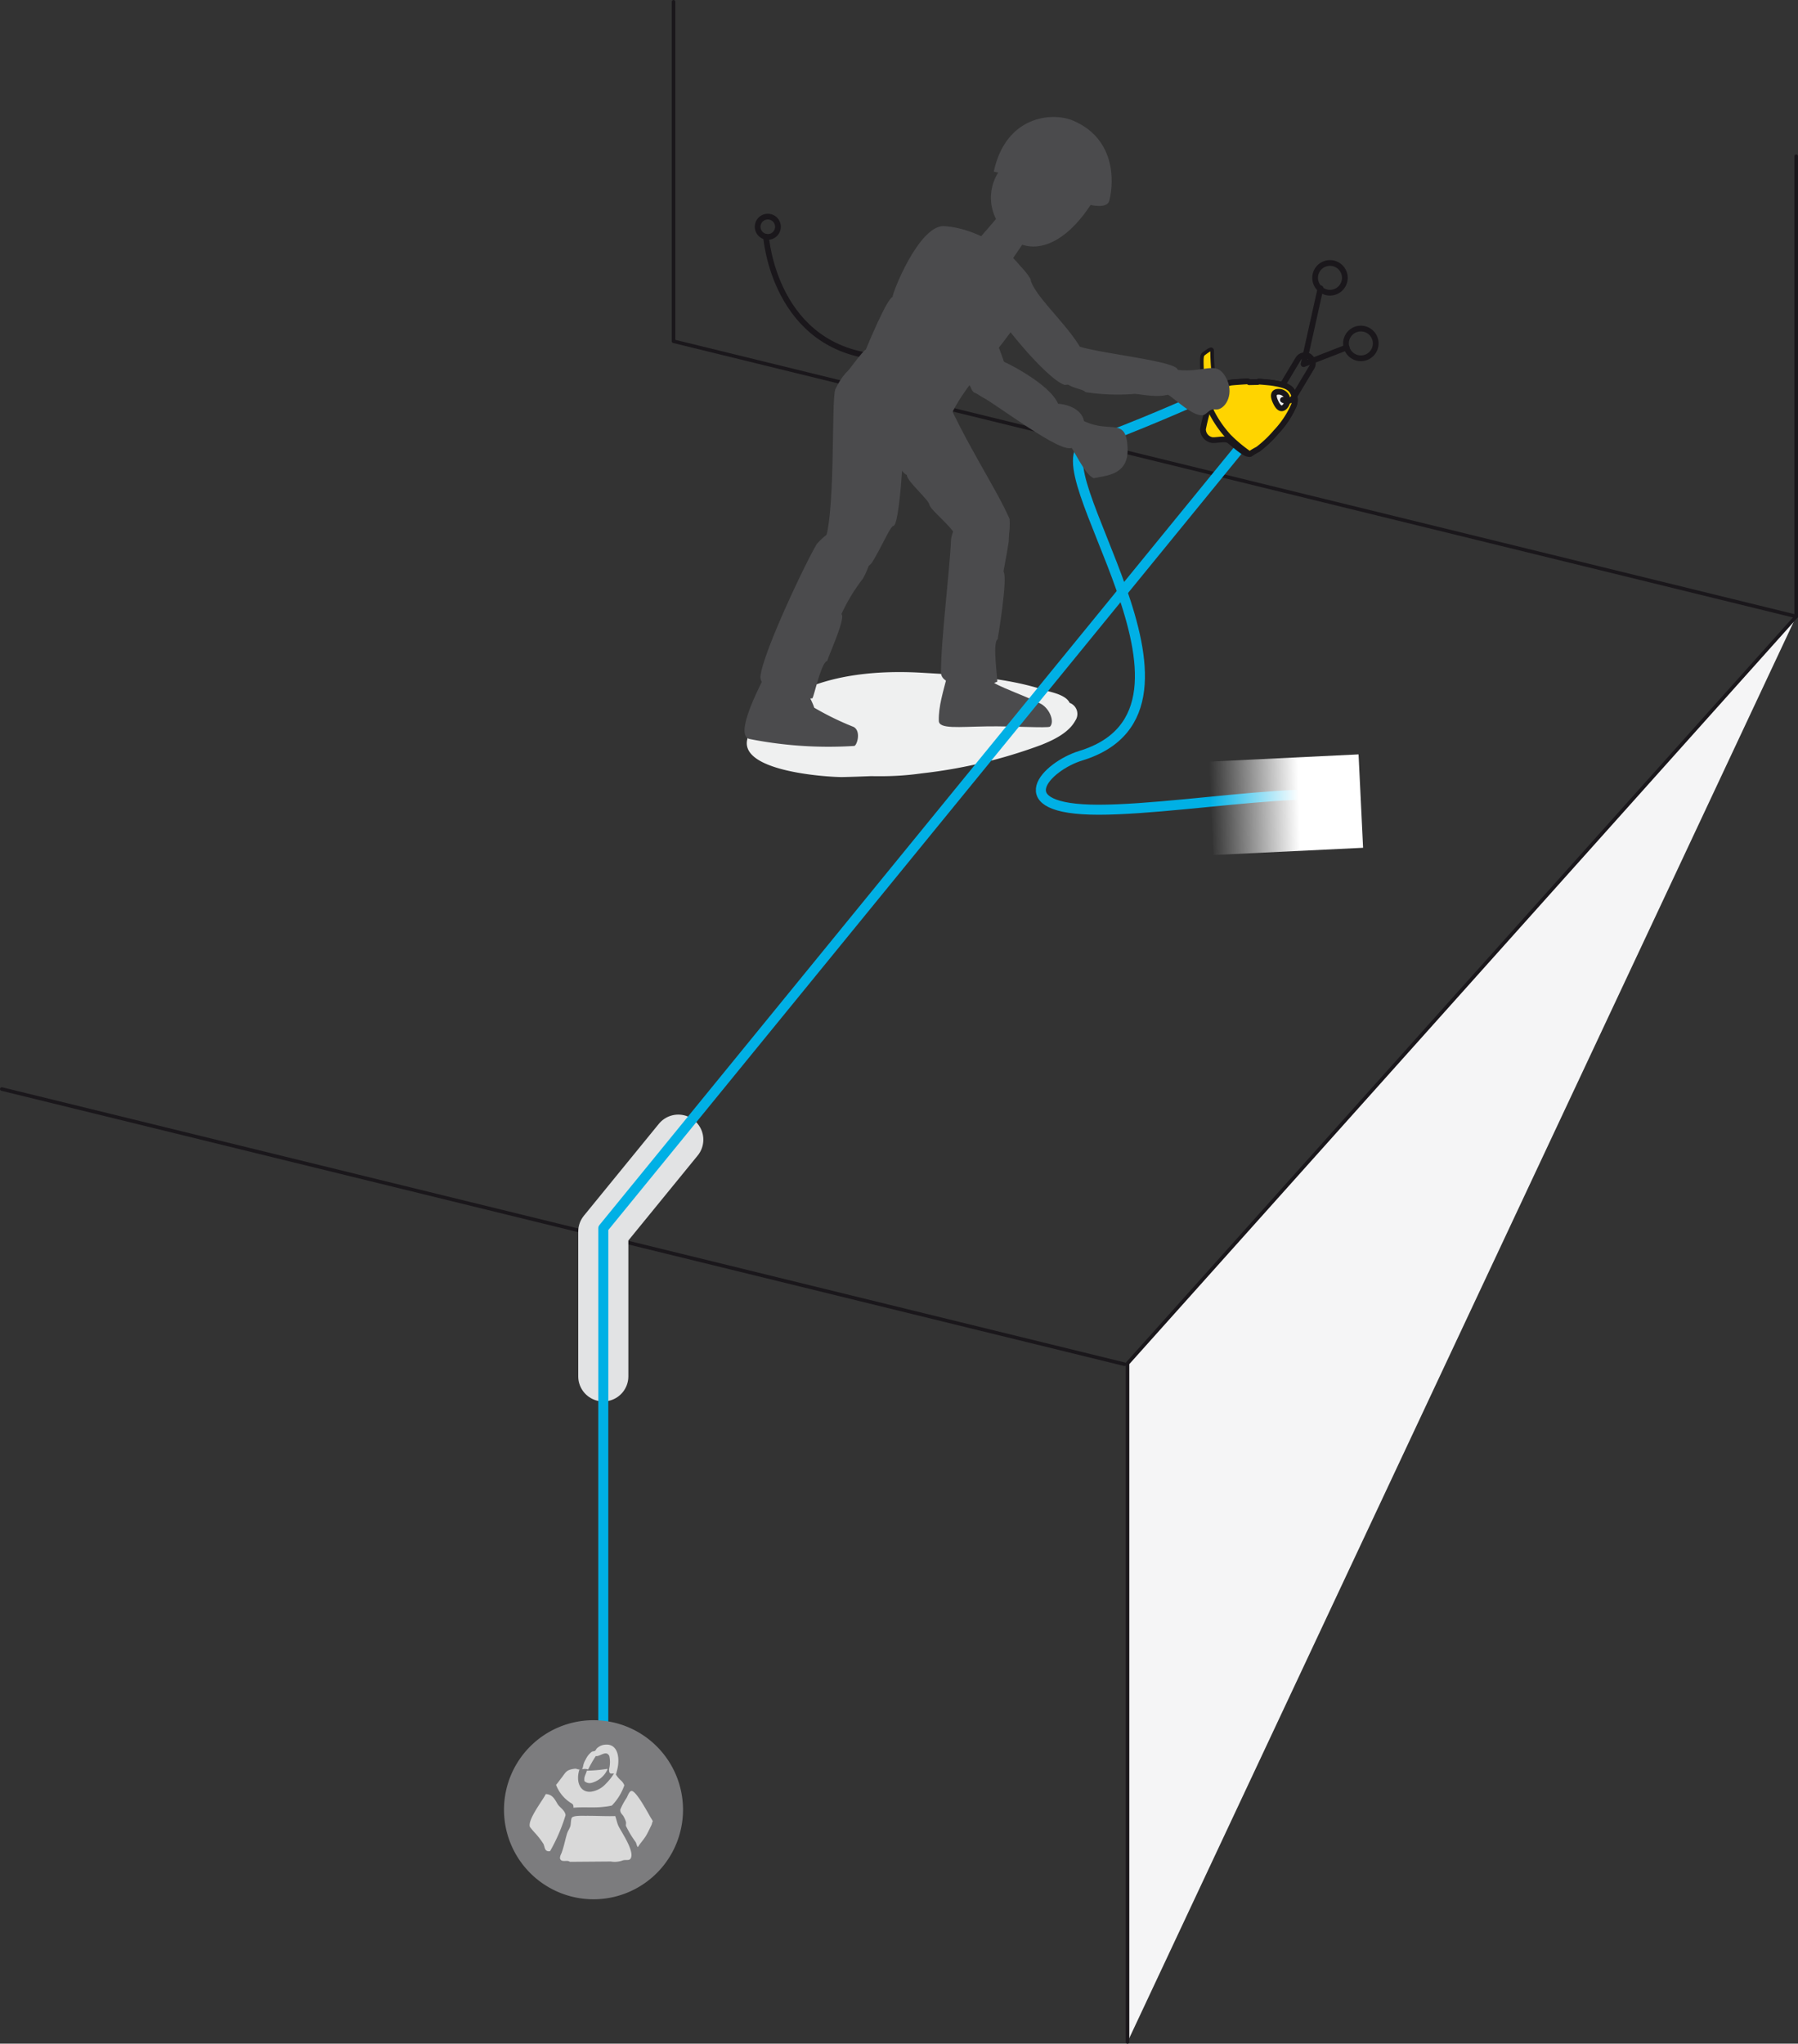 <svg xmlns="http://www.w3.org/2000/svg" xmlns:xlink="http://www.w3.org/1999/xlink" viewBox="0 0 251.111 285.318"><rect x="0" y="0" width="251.111" height="285.318" fill="#333333" stroke="none"/><defs><linearGradient id="linear-gradient" x1="1102.508" y1="6799.234" x2="1092.77" y2="6786.088" gradientTransform="matrix(0.433, 0.82, 0.621, -0.572, -4518.373, 3100.508)" gradientUnits="userSpaceOnUse"><stop offset="0" stop-color="#fff"/><stop offset="1" stop-color="#fff" stop-opacity="0"/></linearGradient></defs><title>MAESTRO-Pe08-comparaison-MAESTRO-ID-Miroir-10</title><g id="Calque_2" data-name="Calque 2"><g id="Calque_1-2" data-name="Calque 1"><path d="M105.903,32.149a1.417,1.417,0,1,1,1.822.84A1.421,1.421,0,0,1,105.903,32.149Z" fill="none" stroke="#1a171b" stroke-linecap="round" stroke-linejoin="round" stroke-width="0.8"/><path d="M106.988,33.055s1.127,15.793,16.045,16.804" fill="none" stroke="#1a171b" stroke-linecap="round" stroke-linejoin="round" stroke-width="0.8"/><path d="M179.174,55.825a1.119,1.119,0,0,1-.383-1.531l2.495-4.159a1.119,1.119,0,0,1,1.531-.383" fill="none" stroke="#1a171b" stroke-linecap="round" stroke-linejoin="round" stroke-width="0.8"/><polyline points="250.861 86.059 157.47 190.35 157.47 285.068" fill="#f5f5f6" stroke="#1a171b" stroke-linecap="round" stroke-linejoin="round" stroke-width="0.5"/><line x1="250.861" y1="21.812" x2="250.861" y2="86.059" fill="none" stroke="#1a171b" stroke-linecap="round" stroke-linejoin="round" stroke-width="0.5"/><polyline points="250.861 86.059 94.068 47.64 94.068 0.25" fill="none" stroke="#1a171b" stroke-linecap="round" stroke-linejoin="round" stroke-width="0.5"/><line x1="157.044" y1="190.458" x2="0.25" y2="152.039" fill="none" stroke="#1a171b" stroke-linecap="round" stroke-linejoin="round" stroke-width="0.5"/><path d="M149.388,98.127c-.54-1.176-2.767-1.527-3.495-1.77-5.372-1.782-11.652-2.115-17.168-2.436-7.676-.446-18.134.499-23.62,7.829-4.441,5.934,10.814,6.76,12.517,6.736,1.32-.024,2.634-.077,3.952-.125.269,0,.706.006,1.364.006a40.243,40.243,0,0,0,5.792-.398,70.171,70.171,0,0,0,16.731-3.986c1.525-.618,3.769-1.616,4.719-3.38A1.646,1.646,0,0,0,149.388,98.127Z" fill="#eff0f0"/><path d="M139.759,29.778c-.29.403-3.062,3.591-3.062,3.591s-1.224,1.008,1.251,3.367c2.48,2.356,2.893.252,2.893.252l3.001-4.402s.956-.695-1.061-2.593C140.768,28.097,140.076,29.336,139.759,29.778Z" fill="#4b4b4d"/><path d="M138.548,95.075c.14.529,4.865,2.129,6.92,3.24,1.179.727,1.826,2.456,1.179,3.131-.424.226-5.266-.092-8.769-.037-4.038.06-6.766.409-6.763-.793-.055-1.992.621-4.11,1.271-6.623.389-1.591,1.033-2.725,3.036-2.49C137.43,91.741,137.71,91.87,138.548,95.075Z" fill="#4b4b4d"/><path d="M140.157,79.804c-.06.112.518-2.73.724-4.201.238-3.921-1.651-4.805-4.362-4.599s-3.675,3.786-3.692,4.302c-.166,4.173-1.408,13.918-1.408,18.574,0,2.413,6.388,2.032,7.844,1.299.16.086-.735-5.458.072-5.936C139.336,89.242,140.775,80.742,140.157,79.804Z" fill="#4b4b4d"/><path d="M139.59,50.242c-4.887-1.29-4.645,3.75-3.565,4.541,2.264.892,12.55,9.083,13.817,7.629,3.571-4.114.27-5.898-2.068-6.049C146.563,53.528,140.22,50.406,139.59,50.242Z" fill="#4b4b4d"/><path d="M141.001,72.454c-1.943-4.459-6.339-10.795-9.671-18.729-4.359-6.714-10.692-3.337-9.442,3.926.632-.103,3.068,7.997,4.768,8.66-.066.838,3.194,3.552,3.165,4.23.429,1.01,4.018,3.675,3.56,4.573.853,2.962,3.546,4.327,5.896,2.876,1.585-.976,1.849-4.153,1.723-5.538" fill="#4b4b4d"/><path d="M132.134,61.24c-.575-5.451,9.974-13.908,11.561-19.476,1.265-4.867-6.498-9.999-12.017-10.202-3.46.201-7.029,9.284-7.022,9.89-.837.328-3.426,6.633-3.763,7.414.128-.294-.852.694-2.949,3.614-3.251,4.525,1.706,14.095,10.054,11.638.858-.294,3.285-1.42,4.135-2.877C132.129,61.092,131.925,61.322,132.134,61.24Z" fill="#4b4b4d"/><path d="M106.523,94.943c-1.265,2.536-3.772,7.807-1.815,8.231a56.626,56.626,0,0,0,14.593.967c.381-.052,1.008-2.066-.091-2.659a39.989,39.989,0,0,1-5.498-2.682c-.232-.807-1.131-2.37-1.305-2.954C111.763,93.696,110.224,90.473,106.523,94.943Z" fill="#4b4b4d"/><path d="M115.55,92.276c.023-.452,2.616-5.97,1.966-6.542a25.096,25.096,0,0,1,2.988-4.934,10.652,10.652,0,0,0,1.042-2.567c1.059-1.503-.097-4.198-2.344-4.96-2.017-.676-4.991,2.444-5.171,2.747-1.457,2.444-7.298,14.653-7.816,18.288-.343,2.387,5.61,3.451,7.221,3.182.166.166,1.245-5.146,2.115-5.214" fill="#4b4b4d"/><path d="M129.455,39.356a10.231,10.231,0,0,0,1.354,2.873c.315,1.517,2.253,9.28,5.233,12.314,1.787,1.819,3.918,1.858,4.58-1.336.32-1.527-1.15-4.554-2.276-7.746-1.227-3.498-1.432-7.599-3.056-8.948-3.206-2.649-7.588-1.536-5.835,2.843-.034-.079.192.003,0,0" fill="#4b4b4d"/><path d="M124.774,73.425c.836-.057,1.477-10.38,1.388-12.647,0-.618.052-5.174-.206-5.649-.435-1.986-5.615-8.42-9.284-.804-.624,1.285.123,18.857-1.732,21.696-1.786,3.577,5.541,4.616,6.869,2.478,1.328-2.135,2.524-5.037,2.965-5.074-.172.011-.091.011,0,0" fill="#4b4b4d"/><path d="M143.907,38.914a10.38,10.38,0,0,0-1.853-2.195c-.833-.597-2.468-1.136-3.422-.531-.942.607-2.207,1.836-1.164,4.565,1.228,3.257,8.815,12.315,11.251,12.988,3.716-.328,3.741-1.802,2.673-4.241C149.757,45.814,144.292,41.3,143.907,38.914Z" fill="#4b4b4d"/><path d="M151.595,54.746a29.542,29.542,0,0,0,6.837.248c1.041-.051,7.648,1.821,6.039-3.418-.38-1.244-12.121-2.354-14.254-3.399-2.133-1.047-5.883,1.669-1.14,5.44C149.836,54.214,151.317,54.347,151.595,54.746Z" fill="#4b4b4d"/><path d="M149.863,16.839c-2.975-1.254-9.405-.642-11.072,7.121l.616.144s-2.827,3.921.951,8.374c2.827,3.313,7.71,2.611,11.956-3.867,0,0,2.259.564,2.597-.544C155.699,25.07,155.606,19.267,149.863,16.839Z" fill="#4b4b4d"/><polyline points="84.257 192.155 84.257 171.94 94.729 159.109" fill="none" stroke="#e2e3e4" stroke-linecap="round" stroke-linejoin="round" stroke-width="7"/><polyline points="84.257 254.428 84.257 171.476 174.872 60.448" fill="none" stroke="#00b0e5" stroke-linecap="round" stroke-linejoin="round" stroke-width="1.4"/><path d="M167.208,55.776s-8.51,3.817-15.31,6.211c-7.634,2.687,20.569,36.944-.971,43.523-4.696,1.434-10.798,7.536,2.515,7.536s41.05-5.547,33.838,1.387" fill="none" stroke="#00b0e5" stroke-linecap="round" stroke-linejoin="round" stroke-width="1.4"/><rect x="169.152" y="105.818" width="20.914" height="13.053" transform="translate(-5.223 8.818) rotate(-2.772)" fill="url(#linear-gradient)"/><path d="M169.736,58.865a12.771,12.771,0,0,1-1.187-2.971,21.151,21.151,0,0,1-.671-4.209c-.075-1.747-.026-2.051.174-2.236a1.568,1.568,0,0,1,.245-.19c.281-.224.762-.541.874-.487.116.047.116.123.116.29a27.645,27.645,0,0,0,.162,2.919,19.597,19.597,0,0,0,.54,2.525.511.511,0,0,0,.751.241c.423-.198.631-.32,1.017-.473a.13.13,0,0,1,.044-.012,3.473,3.473,0,1,1-1.725,5.133c-.01-.01-.015-.027-.026-.037A5.015,5.015,0,0,1,169.736,58.865Z" fill="#ffd400" stroke="#1a171b" stroke-linecap="round" stroke-linejoin="round" stroke-width="0.5"/><path d="M174.778,63.238c.242-.18.843-.492.914-.535a15.717,15.717,0,0,0,2.49-2.354,13.298,13.298,0,0,0,2.48-3.67,2.127,2.127,0,0,0-.036-1.782c-.352-.71-.775-1.119-2.985-1.457-.261-.038-1.67-.166-1.786-.164a.286.286,0,0,0-.181.051l-1.211.027a.449.449,0,0,0-.384-.112c-.284.016-1.843.113-2.186.166a3.976,3.976,0,0,0-2.271,1.461c-.16.252-.384.728-.384.728a25.946,25.946,0,0,0-1.225,4.305,1.535,1.535,0,0,0,1.296,1.541c.745.046,1.859-.293,2.377.091.52.385,2.278,2,2.695,1.805l.017-.009c.052.031.082.054.082.054S174.534,63.42,174.778,63.238Z" fill="#ffd400" stroke="#1a171b" stroke-linecap="round" stroke-linejoin="round" stroke-width="0.8"/><polyline points="184.426 40.24 182.061 50.844 188.086 48.505" fill="none" stroke="#1a171b" stroke-linecap="round" stroke-linejoin="round" stroke-width="0.8"/><path d="M183.696,38.464a2.076,2.076,0,1,1,1.73,2.377A2.082,2.082,0,0,1,183.696,38.464Z" fill="none" stroke="#1a171b" stroke-linecap="round" stroke-linejoin="round" stroke-width="0.8"/><path d="M188.008,47.622a2.076,2.076,0,1,1,1.73,2.376A2.082,2.082,0,0,1,188.008,47.622Z" fill="none" stroke="#1a171b" stroke-linecap="round" stroke-linejoin="round" stroke-width="0.8"/><path d="M169.663,54.785a2.628,2.628,0,0,0-.498,2.673,15.365,15.365,0,0,0,2.432,3.524,20.585,20.585,0,0,0,2.896,2.412s.055.037.3-.147c.242-.18.841-.493.916-.537a15.924,15.924,0,0,0,2.483-2.36,13.202,13.202,0,0,0,2.47-3.671,2.114,2.114,0,0,0-.038-1.784c-.354-.708-.775-1.119-2.986-1.45-.259-.04-1.672-.164-1.786-.164a.321.321,0,0,0-.184.055l-1.206.027a.46.46,0,0,0-.386-.11c-.284.016-1.842.116-2.184.168A3.865,3.865,0,0,0,169.663,54.785Z" fill="#ffd400" stroke="#1a171b" stroke-linecap="round" stroke-linejoin="round" stroke-width="0.8"/><path d="M178.604,54.696a1.222,1.222,0,0,1,1.11.709,1.311,1.311,0,0,1-.274,1.374c-.292.285-.74.497-1.275-.632C177.63,55.018,178.005,54.67,178.604,54.696Z" fill="#eff0f0" stroke="#1a171b" stroke-linecap="round" stroke-linejoin="round" stroke-width="0.8"/><path d="M182.817,49.751h0a1.119,1.119,0,0,1,.383,1.531l-2.495,4.159a1.119,1.119,0,0,1-1.531.383h0" fill="none" stroke="#1a171b" stroke-linecap="round" stroke-linejoin="round" stroke-width="0.8"/><path d="M163.099,55.09c.975.555,3.506,3.119,4.925,2.865.545-.105.864-.915,1.664-.793,1.331.203,2.701-1.989,1.678-4.146-1.495-3.178-3.125-.554-7.985-1.537C161.572,51.237,159.949,53.321,163.099,55.09Z" fill="#4b4b4d"/><path d="M150.578,58.325c4.179,2.666,6.737-.583,6.905,4.311.118,3.731-3.025,3.742-4.711,4.127-1.276-.405-2.849-4.203-3.754-5.173C149.017,61.591,146.201,58.608,150.578,58.325Z" fill="#4b4b4d"/><path d="M82.887,265.159A12.501,12.501,0,1,0,70.389,252.655,12.503,12.503,0,0,0,82.887,265.159Z" fill="#7c7c7e"/><path d="M82.6,248.91a3.405,3.405,0,0,0,2.206-1.809s.103-.172-.086-.138a20.957,20.957,0,0,1-2.77.246c-.08.381-.255.608-.327.957a2.134,2.134,0,0,0,0,.497A1.068,1.068,0,0,0,82.6,248.91Z" fill="#d9d9d9"/><path d="M79.527,251.578c.156.13.468.234.536.46a1.398,1.398,0,0,1,.025.34c1.361-.133,2.97.047,4.298-.135a7.175,7.175,0,0,0,1.072-.175,7.656,7.656,0,0,0,1.737-2.825,1.815,1.815,0,0,0-.512-.709,3.555,3.555,0,0,1-.662-.791c.054-.171.093-.336.15-.547.475-1.774.113-3.782-1.634-3.625a1.859,1.859,0,0,0-1.179.522c-.086.081-.155.271-.253.337-.13.084-.297.057-.434.121a2.799,2.799,0,0,0-.867,1.078,2.713,2.713,0,0,0-.383,1.043,2.328,2.328,0,0,1-.129.34,1.327,1.327,0,0,1,.845.03,17.681,17.681,0,0,1,1.07-1.875c.594.106,1.46-.898,1.894,0a4.047,4.047,0,0,1-.028,1.787c-.065.888.392.607.678.641a7.664,7.664,0,0,1-1.165,1.463,3.43,3.43,0,0,1-1.991,1.075c-1.663.207-2.201-1.54-1.663-3.103-.262.032-.402-.143-.715-.093-1.17.172-1.179.475-1.79,1.26-.258.332-.491.672-.768.984A5.168,5.168,0,0,0,79.527,251.578Z" fill="#d9d9d9"/><path d="M90.877,253.758c-.362-.618-2.076-3.861-2.708-3.718-.321.071-.501.701-.668.982a9.572,9.572,0,0,0-.867,1.602c-.062.517.344.706.483,1.014a3.587,3.587,0,0,1,.308.738c.038.224-.044.381,0,.551a14.142,14.142,0,0,0,1.355,2.249c.137.253.125.507.305.704.352-.588.829-1.058,1.179-1.659.268-.468.511-.997.741-1.476.055-.123.066-.349.155-.433C91.213,254.257,90.901,253.8,90.877,253.758Z" fill="#d9d9d9"/><path d="M77.868,251.853c-.389-.647-.694-1.344-1.644-1.383-.437.903-2.557,3.566-2.222,4.579a12.894,12.894,0,0,0,.838.984A10.956,10.956,0,0,1,75.874,257.39c.192.335.161.864.519,1.014a.65.65,0,0,0,.434.03,24.458,24.458,0,0,0,2.159-5.013C78.925,252.737,78.164,252.35,77.868,251.853Z" fill="#d9d9d9"/><path d="M85.922,253.541c-1.217.044-2.863-.049-4.121-.034-.45.002-1.618-.057-1.912.234-.169.165-.149.896-.22,1.164-.106.391-.349.682-.469,1.065-.299.972-.452,1.907-.8,2.793a1.532,1.532,0,0,0-.196.635.436.436,0,0,0,.386.396c.381.061.701-.084.997.133l5.719-.044a3.229,3.229,0,0,0,1.677-.155c.491-.143.95.118,1.149-.367.431-1.063-1.43-3.718-1.767-4.456C86.173,254.496,86.09,253.972,85.922,253.541Z" fill="#d9d9d9"/></g></g></svg>